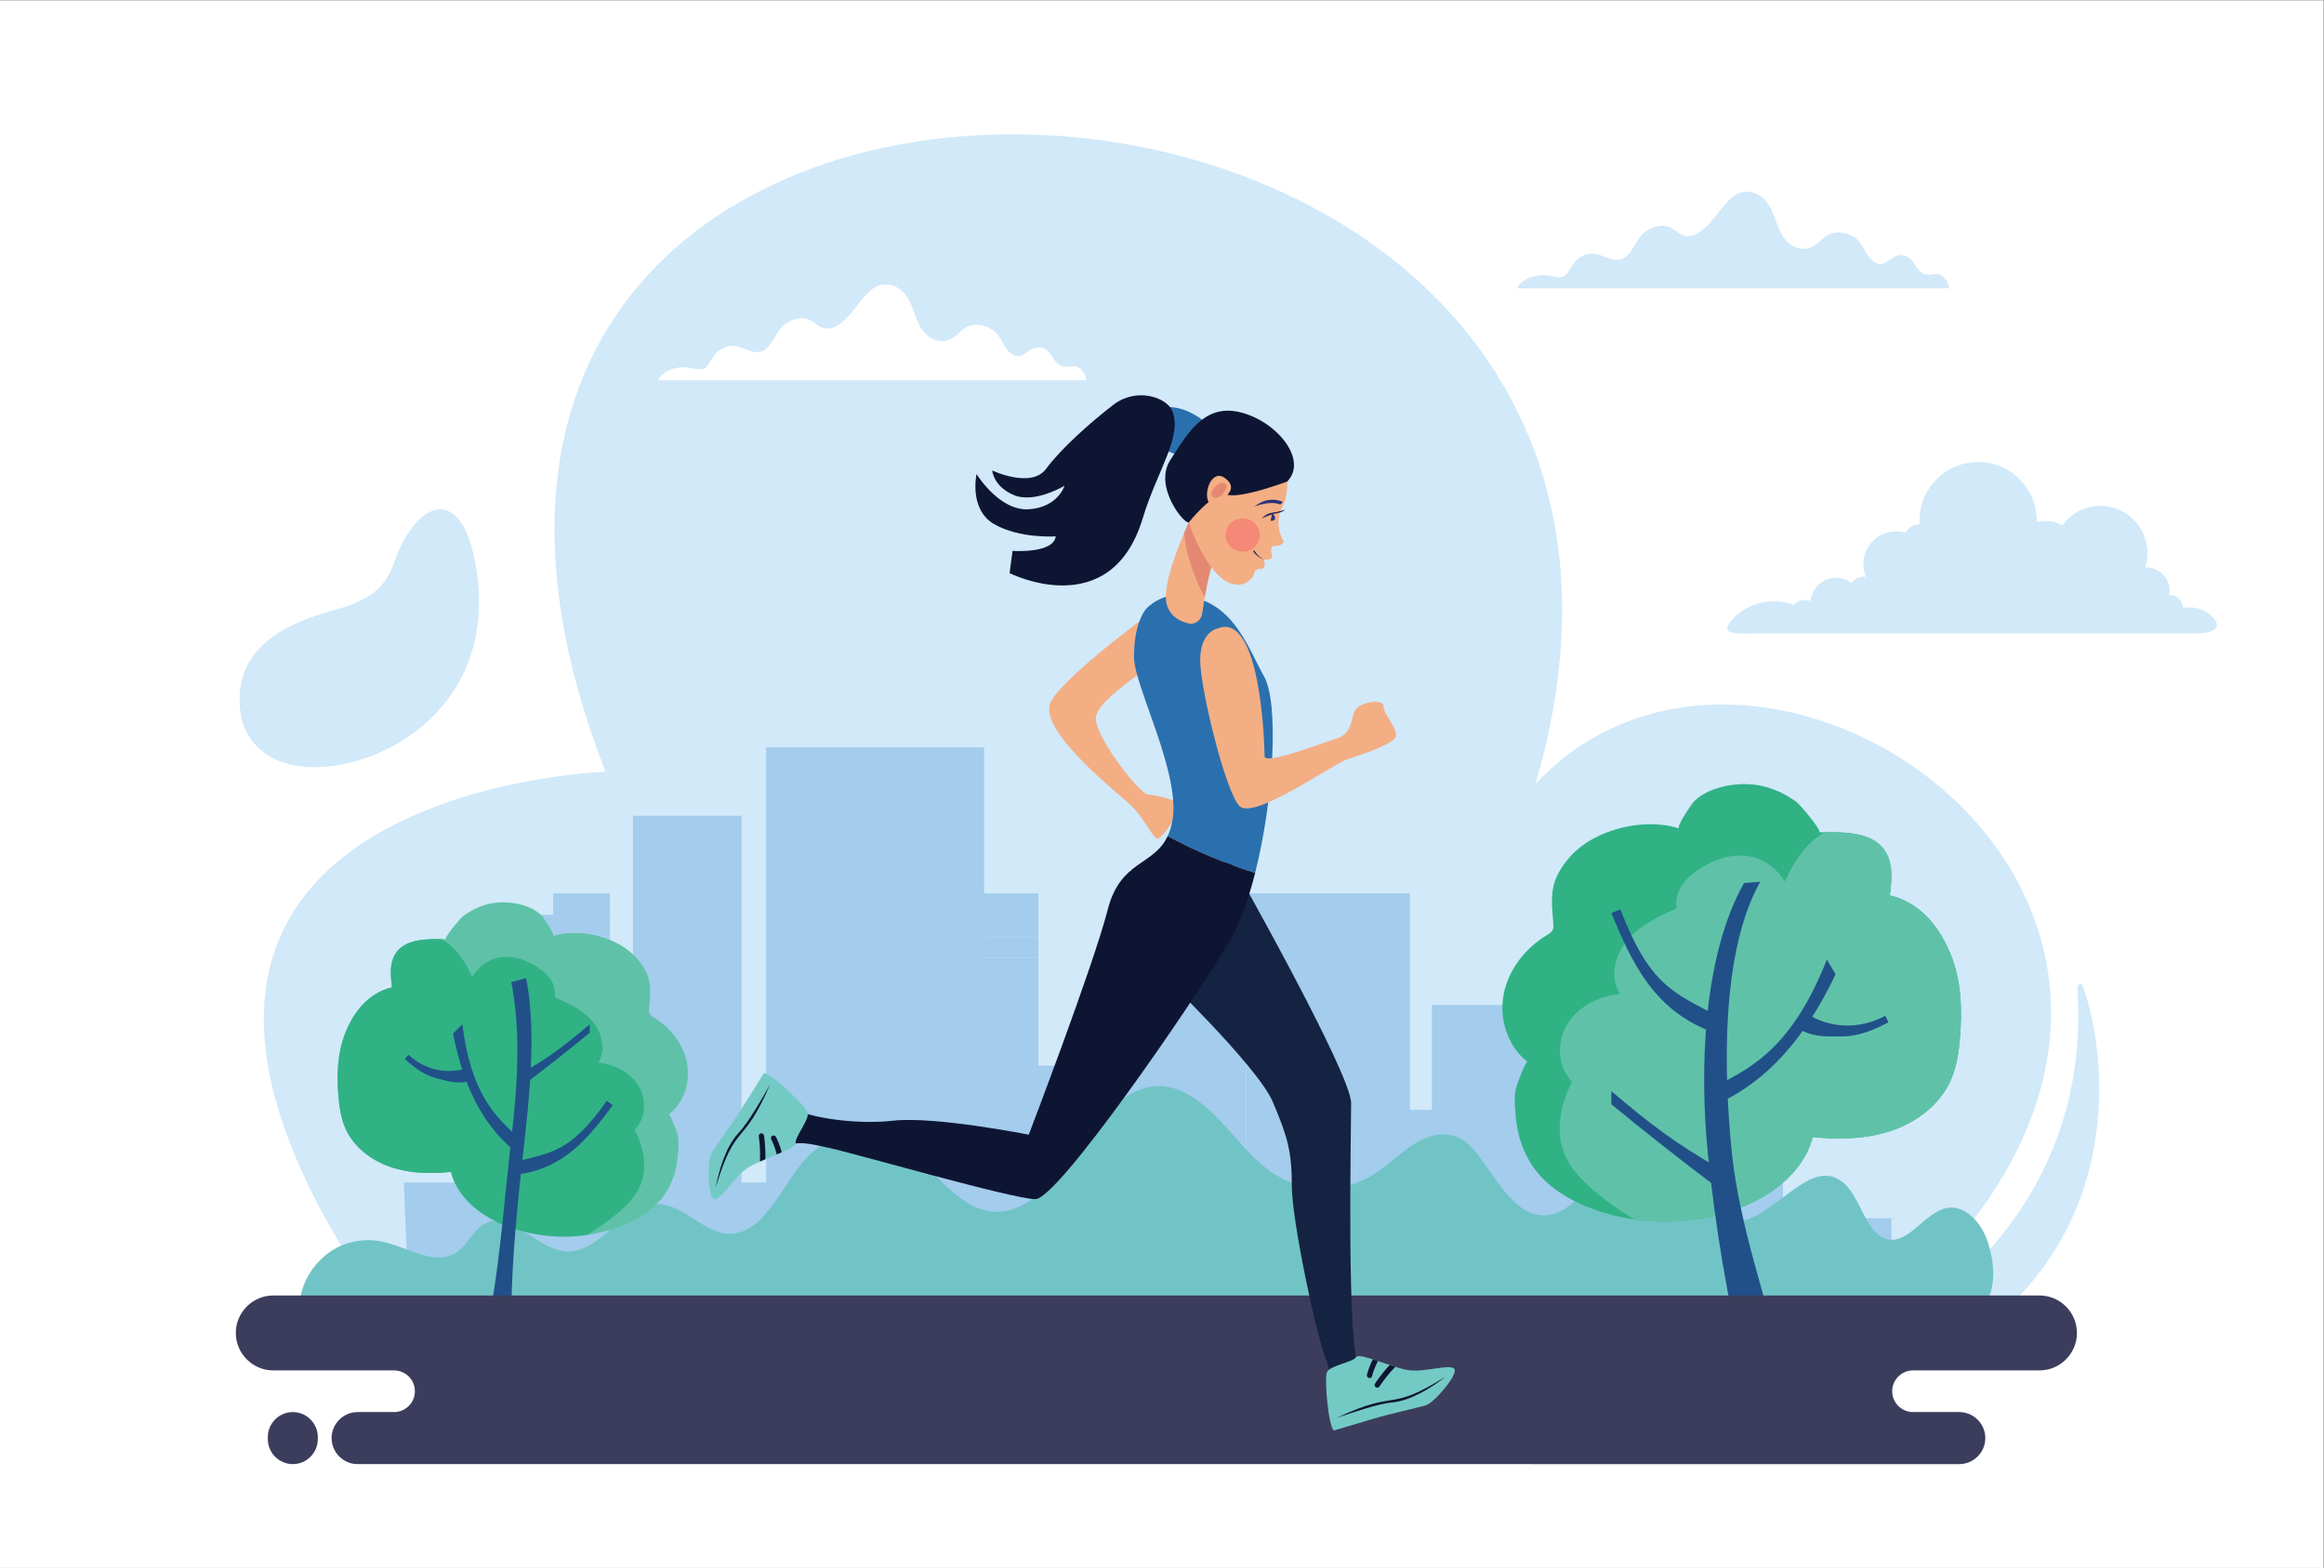 <?xml version="1.0" encoding="utf-8"?>
<!-- Generator: Adobe Illustrator 23.0.6, SVG Export Plug-In . SVG Version: 6.00 Build 0)  -->
<svg version="1.1" id="Layer_1" xmlns="http://www.w3.org/2000/svg" xmlns:xlink="http://www.w3.org/1999/xlink" x="0px" y="0px"
	 viewBox="0 0 1962 1323.88" enable-background="new 0 0 1962 1323.88" xml:space="preserve">
<rect x="0" y="0" width="1962" height="1323.88" fill="#808080" stroke="none"/>
<rect x="-0.38" y="0.32" fill="#FFFFFF" width="1962" height="1323.88"/>
<path fill-rule="evenodd" clip-rule="evenodd" fill="#D1E9F9" d="M1569.49,1126.09c412.88-326.87-69.32-682.08-273.12-464.19
	C1501.82-40.56,220.78-94.2,511.16,651.58c0,0-491.62,16.51-191.18,449.75L1569.49,1126.09L1569.49,1126.09z M400.6,472.1
	c23.44,115.46-66.87,173.86-132.37,175.61c-41.25,1.1-63.05-21.71-65.59-49.02c-4.85-52.17,38.41-72.18,79.27-83.49
	c21.05-5.83,41.81-13.96,50.06-38.19C350.18,423.51,387.56,407.85,400.6,472.1L400.6,472.1z M1613.86,1110.36
	c0,0,152.49-83.82,140-274.66c0,0-0.45-4.9,2.9-5.13c3.35-0.22,56.4,153.83-55.96,267.97L1613.86,1110.36z"/>
<path fill-rule="evenodd" clip-rule="evenodd" fill="#D1E9F9" d="M1497.58,507.75c5.85,0,11.47,1.06,16.65,2.98
	c2.34-2.58,5.73-4.2,9.49-4.2c1.75,0,3.43,0.35,4.95,0.99c0.83-11.03,10.05-19.73,21.31-19.73c4.88,0,9.38,1.64,12.98,4.39
	c2.3-3.17,6.04-5.23,10.25-5.23c0.71,0,1.4,0.06,2.07,0.17c-1.43-3.33-2.21-6.99-2.21-10.84c0-15.23,12.34-27.58,27.58-27.58
	c2.84,0,5.57,0.43,8.15,1.22c2-4.26,6.33-7.21,11.35-7.21l0.36,0c-0.06-0.99-0.09-1.99-0.09-3c0-27.37,22.19-49.56,49.56-49.56
	c27.37,0,49.56,22.19,49.56,49.56c0,0.38-0.01,0.76-0.02,1.15c2.4-0.61,4.9-0.93,7.48-0.93c5.13,0,9.96,1.27,14.2,3.51
	c7.22-9.86,18.88-16.26,32.04-16.26c21.93,0,39.7,17.78,39.7,39.7c0,4.31-0.69,8.46-1.96,12.35c0.4-0.02,0.8-0.04,1.2-0.04
	c10.8,0,19.55,8.76,19.55,19.55c0,1.27-0.12,2.51-0.35,3.71c0.13-0.01,0.27-0.01,0.41-0.01c6.1,0,11.07,4.84,11.27,10.89
	c1.69-0.32,3.44-0.49,5.23-0.49c7.05,0,13.64,2.45,18.39,6.94c12.7,12.01-1.17,15.13-14.53,15.13h-17.42h-13.68h-280.32h-21.89
	h-35.94c-13.93,0-33.82,2.28-20-12.28C1471.6,513.47,1483.92,507.75,1497.58,507.75z"/>
<path fill="#FFFFFF" d="M916.87,321.09c0.66-3.99-4.62-12.03-10.37-11.9c-2.29,0.05-4.53,0.65-6.81,0.53
	c-6.09-0.3-9.25-5.04-11.6-8.97c-2.35-3.93-7.02-8.41-12.96-7.41c-8.55,1.43-12.86,12.71-22.57,4.25
	c-6.36-5.54-6.84-13.29-14.04-18.67c-4.94-3.69-12.98-5.88-19.61-3.84c-8.65,2.66-11.87,11.24-21.08,12.73
	c-10.2,1.65-17.54-6.11-20.79-11.71c-3.95-6.79-5.42-14.13-8.8-21.05c-3.13-6.4-9.43-14.97-20.72-14.78
	c-9.55,0.16-13.75,6.2-18.44,11c-6.09,6.24-18.76,28.64-32.96,25.94c-5.54-1.05-8.3-5.45-13.3-7.42
	c-8.03-3.17-18.27,1.19-23.11,6.66c-4.84,5.47-6.76,12.08-12.23,17.26c-1.41,1.34-3.13,2.6-5.35,3.21
	c-7.64,2.09-14.75-4.34-22.93-4.82c-5.65-0.33-10.88,2.32-14.13,5.56c-3.24,3.24-5.01,7.06-7.5,10.6c-0.69,0.99-1.48,1.99-2.73,2.66
	c-3.59,1.92-8.64,0.3-13.03-0.45c-10.86-1.87-23.2,3.12-26.26,10.61H916.87z"/>
<g>
	<g>
		<g>
			<rect x="423.38" y="808.59" fill="#A3CCED" width="91.59" height="369.95"/>
			
				<rect x="514.98" y="998.46" transform="matrix(-1 -1.224647e-16 1.224647e-16 -1 1168.17 2176.989)" fill="#A3CCED" width="138.22" height="180.08"/>
			<polygon fill="#A3CCED" points="346.01,1122.97 479.14,1178.53 479.14,998.46 340.92,998.46 			"/>
			<rect x="440.59" y="790.5" fill="#A3CCED" width="74.38" height="18.08"/>
			<rect x="454.12" y="772.42" fill="#A3CCED" width="60.86" height="18.08"/>
			<rect x="467.03" y="754.34" fill="#A3CCED" width="47.95" height="18.08"/>
		</g>
		<g>
			<rect x="784.97" y="808.59" fill="#A3CCED" width="91.59" height="369.95"/>
			<rect x="534.41" y="688.81" fill="#A3CCED" width="91.59" height="489.72"/>
			<rect x="876.56" y="1035.38" fill="#A3CCED" width="183.19" height="143.16"/>
			<rect x="646.75" y="631.04" fill="#A3CCED" width="184.01" height="547.49"/>
			<rect x="802.18" y="790.5" fill="#A3CCED" width="74.38" height="18.08"/>
			<rect x="815.7" y="772.42" fill="#A3CCED" width="60.86" height="18.08"/>
			<rect x="828.61" y="754.34" fill="#A3CCED" width="47.95" height="18.08"/>
		</g>
	</g>
	<g>
		<g>
			<rect x="960.46" y="837.3" fill="#A3CCED" width="91.59" height="369.95"/>
			
				<rect x="868.86" y="899.84" transform="matrix(-1 -1.224647e-16 1.224647e-16 -1 1829.317 2107.084)" fill="#A3CCED" width="91.59" height="307.41"/>
			
				<rect x="1052.05" y="754.34" transform="matrix(-1 -1.224647e-16 1.224647e-16 -1 2242.315 1961.584)" fill="#A3CCED" width="138.22" height="452.91"/>
			<rect x="977.67" y="819.22" fill="#A3CCED" width="74.38" height="18.08"/>
			<rect x="991.19" y="801.13" fill="#A3CCED" width="60.86" height="18.08"/>
			<rect x="1004.1" y="783.05" fill="#A3CCED" width="47.95" height="18.08"/>
		</g>
		<g>
			<rect x="1322.04" y="837.3" fill="#A3CCED" width="91.59" height="369.95"/>
			<rect x="1413.63" y="899.84" fill="#A3CCED" width="91.59" height="307.41"/>
			<rect x="1208.88" y="848.53" fill="#A3CCED" width="91.59" height="358.71"/>
			<rect x="1505.22" y="1028.67" fill="#A3CCED" width="91.59" height="178.58"/>
			<rect x="1183.82" y="937.13" fill="#A3CCED" width="184.01" height="270.11"/>
			<rect x="1339.25" y="819.22" fill="#A3CCED" width="74.38" height="18.08"/>
			<rect x="1438.22" y="1128.89" fill="#A3CCED" width="74.38" height="18.08"/>
			<rect x="1352.77" y="801.13" fill="#A3CCED" width="60.86" height="18.08"/>
			<rect x="1365.68" y="783.05" fill="#A3CCED" width="47.95" height="18.08"/>
		</g>
		<rect x="897.77" y="934.5" fill="#A3CCED" width="120.42" height="18.08"/>
		<rect x="897.77" y="999.29" fill="#A3CCED" width="120.42" height="18.08"/>
		<rect x="897.77" y="1064.09" fill="#A3CCED" width="120.42" height="18.08"/>
		<rect x="1359.29" y="1064.09" fill="#A3CCED" width="120.42" height="18.08"/>
		<rect x="1359.29" y="1128.89" fill="#A3CCED" width="120.42" height="18.08"/>
	</g>
</g>
<path fill="#71C4C5" d="M457.57,1049.43c6.84,3.88,13.8,6.93,20.89,7.28c28.34,1.39,48.52-40.3,76.88-40.04
	c21.85,0.2,39.68,25.68,61.53,25.08c30.64-0.84,45.25-46.66,66.88-66.89c15.45-14.45,35.22-23.67,54.37-19.56
	c38.35,8.23,61.92,65.17,100.8,67.82c28.25,1.93,51.35-25.81,70.12-51.73c18.77-25.92,40.88-54.33,69.17-54.4
	c19-0.05,36.32,13.16,50.79,28.22c14.48,15.06,27.51,32.58,43.99,44.15c26.04,18.27,59.64,19.23,86.34,2.47
	c12-7.53,22.51-18.27,34.5-25.82c16.72-10.53,35.68-12.48,49.75,4.09c18.63,21.94,33.7,56.05,59.56,56.12
	c31.96,0.09,51.62-54.21,83.51-51.47c29.52,2.54,44.2,52.4,73.6,56.44c34.2,4.7,65.48-55.65,94.78-33.57
	c15.94,12.01,19.51,43.9,37.82,48.67c18.51,4.82,32.35-23.15,51.09-26.39c15.01-2.6,29.1,12.21,34.49,29.56
	c41.1,132.29-222.89,96.97-280.76,96.97c-57.88,0-60.25,38.98-100.75,23.79c-62.76,51.61-192.61,19.22-337.11,19.22
	c-145.16,0-266.62,32.08-329.1-19.92c-40.73,15.61-94.36,25.09-153.13,25.09c-47.83,0-24.02-38.74-70.21-54.56
	c-26.57-9.1-155.65,8.41-154.58-36.36c0.61-25.62,18.97-46.61,39.14-53.45c10.58-3.58,21.83-4.1,32.6-1.5
	c21.56,5.2,45.28,22.06,63.43,6.89c7.05-5.89,11.52-15.79,18.96-20.92C422.93,1023.63,439.83,1039.35,457.57,1049.43z"/>
<g>
	<g>
		<defs>
			<path id="SVGID_1_" d="M1556.65,703.03c-7.35-0.48-14.74-0.3-21.25-0.35c4.15,0.03-16.02-23.62-18.7-25.55
				c-12.08-8.68-25.53-14.32-40.55-15.03c-15.12-0.71-34.49,3.42-45.73,14.26c-2,1.93-15.82,22.19-12.86,23.14
				c-23.88-7.64-53.94-2.42-75.25,10.21c-11.37,6.73-21.09,16.65-27.11,28.46c-7.16,14.03-4.81,27.17-3.81,42.4
				c0.09,1.36,0.17,2.77-0.28,4.05c-0.82,2.35-3.17,3.75-5.3,5.03c-18.18,10.99-32.45,29.14-36.4,50.01
				c-3.95,20.87,3.47,44.09,20.32,57.01c-1.73-1.33-9.71,20.83-10.08,22.84c-1.48,8.03-0.69,16.26,0.09,24.32
				c1.79,18.41,8.56,36.05,21.28,49.72c12.22,13.13,28.49,21.91,45.4,27.9c38.1,13.47,80.83,13.41,118.89-0.19
				c29.18-10.42,57.32-31.13,65.03-61.14c22.29,2.18,45.25,1.78,66.48-5.39c21.22-7.17,40.63-21.79,49.87-42.2
				c5.17-11.43,6.99-24.07,8.01-36.57c1.92-23.47,1.12-47.74-7.66-69.59c-9.62-23.92-25.77-44.18-51.57-50.37
				c1.63-12.6,3.01-26.39-3.82-37.1C1584.21,707.22,1570.49,703.94,1556.65,703.03z"/>
		</defs>
		<use xlink:href="#SVGID_1_"  overflow="visible" fill="#30B285"/>
		<clipPath id="SVGID_2_">
			<use xlink:href="#SVGID_1_"  overflow="visible"/>
		</clipPath>
		<path clip-path="url(#SVGID_2_)" fill="#5FC2A8" d="M1427.8,738.83c-8.36,6.77-14.14,17.61-12.28,28.2
			c-15.11,6.75-30.67,13.97-41.47,26.5c-10.8,12.53-15.45,31.97-6.36,45.79c-17.58,1.59-35.1,10.22-44.43,25.21
			c-9.33,14.98-8.6,36.46,3.96,48.87c-9.65,18.7-14.38,41.33-6.48,60.84c5.84,14.44,17.8,25.44,29.96,35.17
			c15.91,12.72,33.15,24.33,52.58,30.44c20.48,6.44,42.34,6.47,63.81,6.45c30.63-0.04,61.75-0.14,91.13-8.8
			c43.74-12.9,79.77-43.54,112.99-74.78c9.73-9.15,19.48-18.58,26.23-30.11c13.17-22.48,13.42-49.97,13.31-76.03
			c-0.08-18.98-0.19-38.19-4.99-56.55c-4.91-18.78-14.54-35.96-24.8-52.43c-11.87-19.07-25.81-38.45-46.44-47.32
			c-14.13-6.08-29.96-6.55-45.35-6.48c-16.4,0.08-33.48,0.84-47.94,8.59c-16.24,8.7-26.96,25.09-34.35,41.97
			C1487.36,714.09,1453.67,717.9,1427.8,738.83z"/>
	</g>
	<g>
		<path fill="#215089" d="M1472.8,1157.1h33.03c-14.1-58.37-37.62-122.89-43.86-184.87c-6.87-68.3-9.02-168.83,24.06-227.7
			l-13.67,1.05c-34.73,61.79-37.62,157.83-30.54,228.21C1448.12,1036.42,1458.55,1098.09,1472.8,1157.1z"/>
	</g>
	<g>
		<path fill="#215089" d="M1452.27,930.91c39.87-18.84,71.73-54.25,97.38-108.24l-7.33-12.46c-27.86,70.11-59.42,90.36-96.18,107.73
			L1452.27,930.91z"/>
	</g>
	<g>
		<path fill="#215089" d="M1443.03,870.42l6.74-12.67c-36.24-19.26-57-25.29-81.8-89.96l-7.62,3.16
			C1377.6,812.48,1395.44,851.54,1443.03,870.42z"/>
	</g>
	<g>
		<path fill="#215089" d="M1445.21,999.29l8.64-11.45c-40.25-22.52-62.09-39.98-93.5-66.5v11.08
			C1388.05,955.2,1416.6,977.7,1445.21,999.29z"/>
	</g>
	<g>
		<path fill="#215089" d="M1555.73,875.09c13.03,0,26.17-5.33,38.65-11.94l-2.86-5.4c-21.89,11.6-46.23,10.83-66.79-2.1l-7.64,12.14
			C1530.35,876.13,1541.03,875.09,1555.73,875.09z"/>
	</g>
</g>
<g>
	<g>
		<defs>
			<path id="SVGID_3_" d="M360.6,793.17c5.62-0.37,11.26-0.23,16.23-0.26c-3.17,0.02,12.24-18.04,14.29-19.52
				c9.23-6.63,19.5-10.94,30.97-11.48c11.55-0.54,26.34,2.61,34.94,10.89c1.53,1.47,12.09,16.95,9.82,17.68
				c18.24-5.83,41.2-1.85,57.49,7.8c8.69,5.15,16.11,12.72,20.71,21.74c5.47,10.72,3.68,20.76,2.91,32.39
				c-0.07,1.04-0.13,2.11,0.21,3.1c0.63,1.8,2.42,2.86,4.05,3.85c13.88,8.39,24.79,22.26,27.81,38.2
				c3.01,15.94-2.65,33.68-15.53,43.55c1.32-1.02,7.42,15.91,7.7,17.45c1.13,6.13,0.53,12.42-0.07,18.58
				c-1.36,14.06-6.54,27.54-16.25,37.99c-9.33,10.03-21.77,16.74-34.69,21.31c-29.1,10.29-61.75,10.24-90.82-0.15
				c-22.29-7.96-43.79-23.78-49.68-46.71c-17.03,1.67-34.57,1.36-50.78-4.12c-16.21-5.48-31.04-16.65-38.1-32.24
				c-3.95-8.73-5.34-18.39-6.12-27.94c-1.46-17.93-0.86-36.47,5.85-53.16c7.35-18.28,19.69-33.75,39.4-38.48
				c-1.24-9.63-2.3-20.16,2.91-28.34C339.54,796.37,350.02,793.87,360.6,793.17z"/>
		</defs>
		<use xlink:href="#SVGID_3_"  overflow="visible" fill="#5FC2A8"/>
		<clipPath id="SVGID_4_">
			<use xlink:href="#SVGID_3_"  overflow="visible"/>
		</clipPath>
		<path clip-path="url(#SVGID_4_)" fill="#30B285" d="M459.03,820.52c6.39,5.17,10.8,13.45,9.38,21.55
			c11.54,5.16,23.43,10.67,31.68,20.24c8.25,9.58,11.8,24.42,4.86,34.98c13.43,1.21,26.82,7.81,33.94,19.26
			c7.13,11.45,6.57,27.86-3.03,37.33c7.38,14.29,10.98,31.57,4.95,46.48c-4.46,11.03-13.6,19.44-22.89,26.87
			c-12.15,9.72-25.32,18.59-40.17,23.26c-15.64,4.92-32.35,4.94-48.75,4.92c-23.4-0.03-47.17-0.11-69.62-6.72
			c-33.41-9.85-60.94-33.26-86.32-57.12c-7.44-6.99-14.88-14.2-20.04-23c-10.06-17.18-10.25-38.18-10.17-58.08
			c0.06-14.5,0.15-29.18,3.81-43.2c3.75-14.35,11.11-27.47,18.94-40.06c9.07-14.57,19.72-29.37,35.48-36.15
			c10.79-4.64,22.89-5.01,34.64-4.95c12.53,0.06,25.58,0.64,36.62,6.56c12.41,6.65,20.59,19.17,26.24,32.06
			C413.53,801.62,439.27,804.53,459.03,820.52z"/>
	</g>
	<g>
		<path fill="#215089" d="M432.59,1140.05h-25.23c10.77-44.59,15.53-93.91,20.29-141.26c5.25-52.18,15.29-112.31,3.99-169.53
			l12.47-3.4c10.86,53.86-0.26,123.7-5.67,177.47C433.63,1051.17,429.94,1099.14,432.59,1140.05z"/>
	</g>
	<g>
		<path fill="#215089" d="M433.86,971.36c-25.9-21.55-42.7-53.82-51.36-98.66l7.8-7.82c7.22,57.18,26.7,78.18,50.57,98.05
			L433.86,971.36z"/>
	</g>
	<g>
		<path fill="#215089" d="M437.61,991.54l-2.64-10.64c30.43-7.55,46.94-8.17,77.31-51.48l5.06,3.76
			C496.85,960.75,476.37,986.38,437.61,991.54z"/>
	</g>
	<g>
		<path fill="#215089" d="M443,915.26l-5.59-7.4c26.03-14.55,40.15-25.84,60.46-42.98v7.16C479.96,886.76,461.5,901.3,443,915.26z"
			/>
	</g>
	<g>
		<path fill="#215089" d="M367.99,910.31c-9.63-2.49-18.34-8.94-26.31-16.21l3.15-3.45c13.98,12.76,32.13,16.84,49.8,11.2
			l3.33,10.44C386.57,915.93,378.86,913.12,367.99,910.31z"/>
	</g>
</g>
<path fill="#D1E9F9" d="M1645.26,243.44c0.66-4.02-4.66-12.13-10.46-12c-2.31,0.05-4.57,0.65-6.87,0.54
	c-6.14-0.3-9.33-5.08-11.69-9.04c-2.37-3.96-7.08-8.47-13.07-7.47c-8.62,1.45-12.96,12.82-22.76,4.28
	c-6.41-5.59-6.89-13.4-14.16-18.82c-4.98-3.72-13.09-5.92-19.77-3.87c-8.72,2.68-11.96,11.33-21.25,12.83
	c-10.29,1.67-17.68-6.16-20.96-11.8c-3.98-6.85-5.46-14.25-8.88-21.22c-3.16-6.45-9.51-15.09-20.89-14.9
	c-9.62,0.16-13.86,6.25-18.59,11.09c-6.14,6.29-18.91,28.88-33.23,26.15c-5.58-1.06-8.37-5.5-13.41-7.48
	c-8.1-3.19-18.42,1.2-23.3,6.72c-4.88,5.52-6.81,12.18-12.33,17.4c-1.43,1.35-3.16,2.63-5.4,3.24c-7.7,2.11-14.87-4.38-23.12-4.86
	c-5.69-0.33-10.97,2.34-14.24,5.6c-3.27,3.26-5.06,7.11-7.56,10.69c-0.7,1-1.49,2-2.75,2.68c-3.62,1.94-8.71,0.3-13.14-0.46
	c-10.95-1.88-23.39,3.14-26.47,10.7H1645.26z"/>
<path fill-rule="evenodd" clip-rule="evenodd" fill="#3C3D5D" d="M230.72,1093.84h1491.08c17.39,0,31.64,14.24,31.64,31.64v0
	c0,17.4-14.24,31.65-31.64,31.65h-106.77c-9.67,0-17.58,7.91-17.58,17.58l0,0c0,9.67,7.91,17.58,17.58,17.58h39.06
	c12.08,0,21.98,9.89,21.98,21.97v0c0,12.08-9.89,21.98-21.98,21.98H301.92c-12.09,0-21.97-9.89-21.97-21.98v0
	c0-12.08,9.89-21.97,21.97-21.97h30.77c9.67,0,17.58-7.91,17.58-17.58l0,0c0-9.67-7.91-17.58-17.58-17.58H230.72
	c-17.4,0-31.64-14.24-31.64-31.65v0C199.08,1108.08,213.33,1093.84,230.72,1093.84L230.72,1093.84z M247.2,1236.24
	c11.6,0,21.1-9.49,21.1-21.09v-1.76c0-11.61-9.49-21.1-21.1-21.1l0,0c-11.6,0-21.09,9.49-21.09,21.1v1.76
	C226.11,1226.75,235.6,1236.24,247.2,1236.24L247.2,1236.24z"/>
<path fill="#2B70AE" d="M1018.98,357.73c0,0-23.06-21.93-45.88-10.96c-22.82,10.96,6.81,30.93,6.81,30.93s9.29,6.18,16.93,6.18
	S1018.98,357.73,1018.98,357.73z"/>
<path fill="#F3AE84" d="M982.68,509.08c0,0-81.96,59.11-95.29,82.99c-13.33,23.88,57.76,78.31,68.32,88.87
	c10.55,10.55,17.77,27.22,21.66,27.22c3.89,0,19.44-23.88,19.44-27.77s-21-9.44-27.44-9.44c-6.44,0-41.43-43.88-44.21-62.76
	c-2.78-18.88,60.54-49.99,60.54-63.87C985.7,530.43,982.68,509.08,982.68,509.08z"/>
<path fill="#142341" d="M1140.66,931.43c0-25.55-103.31-207.72-103.31-207.72l-59.99,95.53c0,0,84.42,81.09,97.15,111.08
	c12.73,29.99,16.08,42.21,16.08,71.09c0,28.88,21.18,128.86,28.96,146.63c1.38,3.15,2.15,7.18,2.54,11.67
	c9.53-1.58,16.38-0.27,25.46-2.55C1136.68,1138.64,1140.66,956.44,1140.66,931.43z"/>
<path fill="#2B70AE" d="M1067.34,571.53c-15.29-27.52-27.77-69.06-76.06-68.87c-8.67,0.04-21.61,7.05-25.93,14.58
	c-5.75,10.03-7.99,23.01-7.99,37.63c0,24.44,40.14,98.86,32.29,138.85c-0.94,4.8-2.27,8.83-3.9,12.3
	c23.87,12.69,48.53,23.24,73.86,31.09C1075.66,673.84,1079.54,593.49,1067.34,571.53z"/>
<path fill="#0E1533" d="M985.76,706.01c-11.91,25.36-39.87,20.1-50.61,62.13c-12.21,47.77-66.64,189.95-66.64,189.95
	s-79.14-15.75-114.41-11.82c-28.6,3.19-62.13-1.45-78.74-7.69c-3.24,9.26-5.92,17.47-5.16,27.18c7.85-1.72,17.61,0.93,29.48,3.43
	c21.11,4.44,155.51,43.32,174.4,43.32c18.88,0,129.97-161.07,163.29-216.61c8.92-14.86,16.4-35.7,22.27-58.81
	C1034.28,729.25,1009.63,718.7,985.76,706.01z"/>
<path fill="#F3AE84" d="M1004.83,438.5c0,0-24.67,51.71-19.99,71.08c2.63,10.89,11.43,15.17,18.63,16.83
	c5.41,1.25,10.65-2.7,11.46-8.36c2.09-14.69,6.75-42.62,13.23-53.65C1037.12,449.11,1004.83,438.5,1004.83,438.5z"/>
<path fill="#E48873" d="M1004.83,438.5c0,0-2.25,4.71-5.26,11.83c1.27,11.22,4.34,23.92,9.9,37.9c2.65,6.66,5.21,11.84,7.65,15.84
	c2.5-14.39,6.28-31.58,11.03-39.68C1037.12,449.11,1004.83,438.5,1004.83,438.5z"/>
<g>
	<path fill="#F3AE84" d="M1008.58,382.95c4.67-6.72,16.83-14.35,30.44-17.44c29.4-6.67,53.63,21.96,46.48,54.01
		c-0.65,2.92-1.56,5.71-2.82,8.23c-7.97,16.07,1.18,29.72,1.18,29.72s-2.04,3.73-6.4,3.43c-4.36-0.3-4.61,1.84-4.23,4.91
		c0.38,3.07,1.59,4.04-0.14,5.7c-1.72,1.66-5.94,0.99-5.94,0.99s1.4,5.04-0.44,6.82c-1.84,1.78-3.41,1.03-3.41,1.03
		s-4.18,0.47-4.37,3.38c-0.19,2.9-2.86,5.33-4.95,7.02c-2.92,2.36-19.63,12.52-40.05-25.7C993.51,426.83,998,398.17,1008.58,382.95z
		"/>
</g>
<path fill="#2B3278" d="M1083.07,423.85c0,0-11.66-6.19-23.98,3.87c0,0,13.23-5.44,21.74-1.7L1083.07,423.85z"/>
<path fill="#2B3278" d="M1074.15,433.04c0,0,3.39,4.04,2.06,5.55c-1.33,1.51-3.52,1.1-3.52,1.1L1074.15,433.04z"/>
<path fill="#222459" d="M1065.08,437.75c0,0,7.46-3.48,12.91-4.44c5.45-0.96,6.92-3,6.92-3s-5.71,2.04-10.76,2.59
	C1069.09,433.44,1065.08,437.75,1065.08,437.75z"/>
<path fill="#222459" d="M1059.23,465.22c1.82,3.19,4.63,5.76,7.9,7.28c-3.45-1.17-6.61-3.37-8.98-6.69
	c-0.2-0.28-0.14-0.68,0.13-0.88c0.27-0.21,0.66-0.15,0.86,0.13c0.01,0.02,0.02,0.03,0.03,0.05L1059.23,465.22z"/>
<path fill="#0E1533" d="M1048.38,348.44c-31.05-8.45-45.31,16.72-60.25,39.77c-14.94,23.05,12.76,55.88,15.65,52.72
	c0,0,20.99-26.83,32.45-23.26c11.45,3.58,50.51-11.12,50.51-11.12C1103.97,388.96,1079.42,356.89,1048.38,348.44z"/>
<path fill="#F3AE84" d="M1036.22,417.68c0,0,8.28-6.84-2.47-14.25c-10.74-7.41-17.95,12.48-13.36,20.62
	C1024.97,432.18,1036.22,417.68,1036.22,417.68z"/>
<path fill="#E48873" d="M1032.03,417.51c0,0,6.86-8.5,1.32-9.75c-5.54-1.26-12.94,7.87-9.83,11.45
	C1026.64,422.79,1032.03,417.51,1032.03,417.51z"/>
<path fill="#0E1533" d="M989.65,346.93c8.93,21.66-13.04,51.08-24.82,90.38c-26.93,89.84-112.5,46.64-112.5,46.64l2.49-18.81
	c0,0,34.53,2.52,36.49-12.26c0,0-30.36,2.13-51.96-10.3c-21.6-12.43-14.91-42.31-14.91-42.31s19.11,31.24,43.92,29.74
	c24.81-1.5,30.39-19.91,30.39-19.91s-24.98,15.15-42.5,8.05c-17.52-7.1-18.62-20.92-18.62-20.92s32.99,15.6,45.49-1.35
	c12.5-16.95,37.38-39.2,56.88-54.15C959.52,326.79,984.89,335.4,989.65,346.93z"/>
<path fill="#73CAC4" d="M644.82,906.23c0,0-11.02,17.63-18.73,29.97c-7.71,12.34-21.48,31.11-25.34,37.28
	c-3.86,6.17-3.41,37.5,2.21,38.97c5.62,1.47,17.11-19.54,29.01-26.81c11.9-7.27,40.82-15.96,39.77-20.5
	c-1.05-4.54,11.53-19.76,10.21-25.49C680.63,933.92,649.83,905.07,644.82,906.23z"/>
<path fill="#0E1533" d="M650.11,915.67c-23.08,54.01-29.13,30.71-45.91,87.16c2.62-14.63,8.78-34.87,18.97-45.8
	c5.55-5.94,9.97-13,14.37-19.95C641.92,930.08,646.03,922.89,650.11,915.67z"/>
<g>
	<path fill="#0E1533" d="M642.48,956.95c-1.22,0.18-2.07,1.31-1.89,2.53c0.62,4.26,1.48,13.37,0.98,21.31
		c1.48-0.66,3.01-1.32,4.57-1.99c0.34-9.65-1.03-19.31-1.13-19.96C644.83,957.62,643.7,956.78,642.48,956.95z"/>
	<path fill="#0E1533" d="M652,959.01c-1.08,0.59-1.48,1.95-0.89,3.03c0.05,0.1,2.99,5.56,4.63,12.73c1.44-0.61,2.84-1.21,4.18-1.8
		c-1.77-7.28-4.67-12.66-4.89-13.08C654.45,958.81,653.09,958.41,652,959.01z"/>
</g>
<path fill="#73CAC4" d="M1126.16,1207.83c0,0,19.93-5.92,33.88-10.06c13.95-4.14,36.7-9.09,43.67-11.17
	c6.97-2.07,27.38-25.85,24.14-30.67c-3.24-4.82-25.76,3.31-39.5,0.89c-13.73-2.43-41.16-15.06-43.38-10.97
	c-2.22,4.09-21.72,7.18-24.53,12.34C1117.65,1163.37,1121.63,1205.38,1126.16,1207.83z"/>
<path fill="#0E1533" d="M1128.44,1197.25c53.05-25.2,42.17-3.74,92.11-34.93c-11.65,9.23-29.67,20.33-44.54,21.77
	c-8.09,0.78-16.08,3.14-23.98,5.43C1144.11,1191.88,1136.28,1194.55,1128.44,1197.25z"/>
<g>
	<path fill="#0E1533" d="M1161.48,1171.36c1.03,0.68,2.42,0.38,3.09-0.64c2.36-3.61,7.73-11,13.37-16.62
		c-1.55-0.48-3.13-1-4.74-1.53c-6.65,7.01-12.01,15.15-12.37,15.71C1160.16,1169.31,1160.46,1170.69,1161.48,1171.36z"/>
	<path fill="#0E1533" d="M1155.71,1163.52c1.2,0.27,2.4-0.48,2.67-1.68c0.02-0.11,1.44-6.15,4.96-12.61
		c-1.48-0.5-2.93-0.98-4.32-1.42c-3.49,6.63-4.89,12.58-4.99,13.04C1153.75,1162.05,1154.51,1163.25,1155.71,1163.52z"/>
</g>
<path fill="#F3AE84" d="M1027.62,530.74c0,0-14.39,2.78-14.39,26.66c0,23.88,21.34,111.36,33.28,123.3
	c11.94,11.94,78.87-35.55,90.53-39.43c11.66-3.89,33.88-11.11,39.99-17.22c6.11-6.11-8.89-19.99-8.89-27.21
	c0-7.22-17.49-4.17-22.77,1.11c-5.28,5.28-2.22,21.11-16.66,25.55c-14.44,4.44-61.1,22.77-61.1,15S1064.62,515.21,1027.62,530.74z"
	/>
<ellipse fill-rule="evenodd" clip-rule="evenodd" fill="#F58877" cx="1049.12" cy="451.82" rx="14.47" ry="13.99"/>
</svg>
